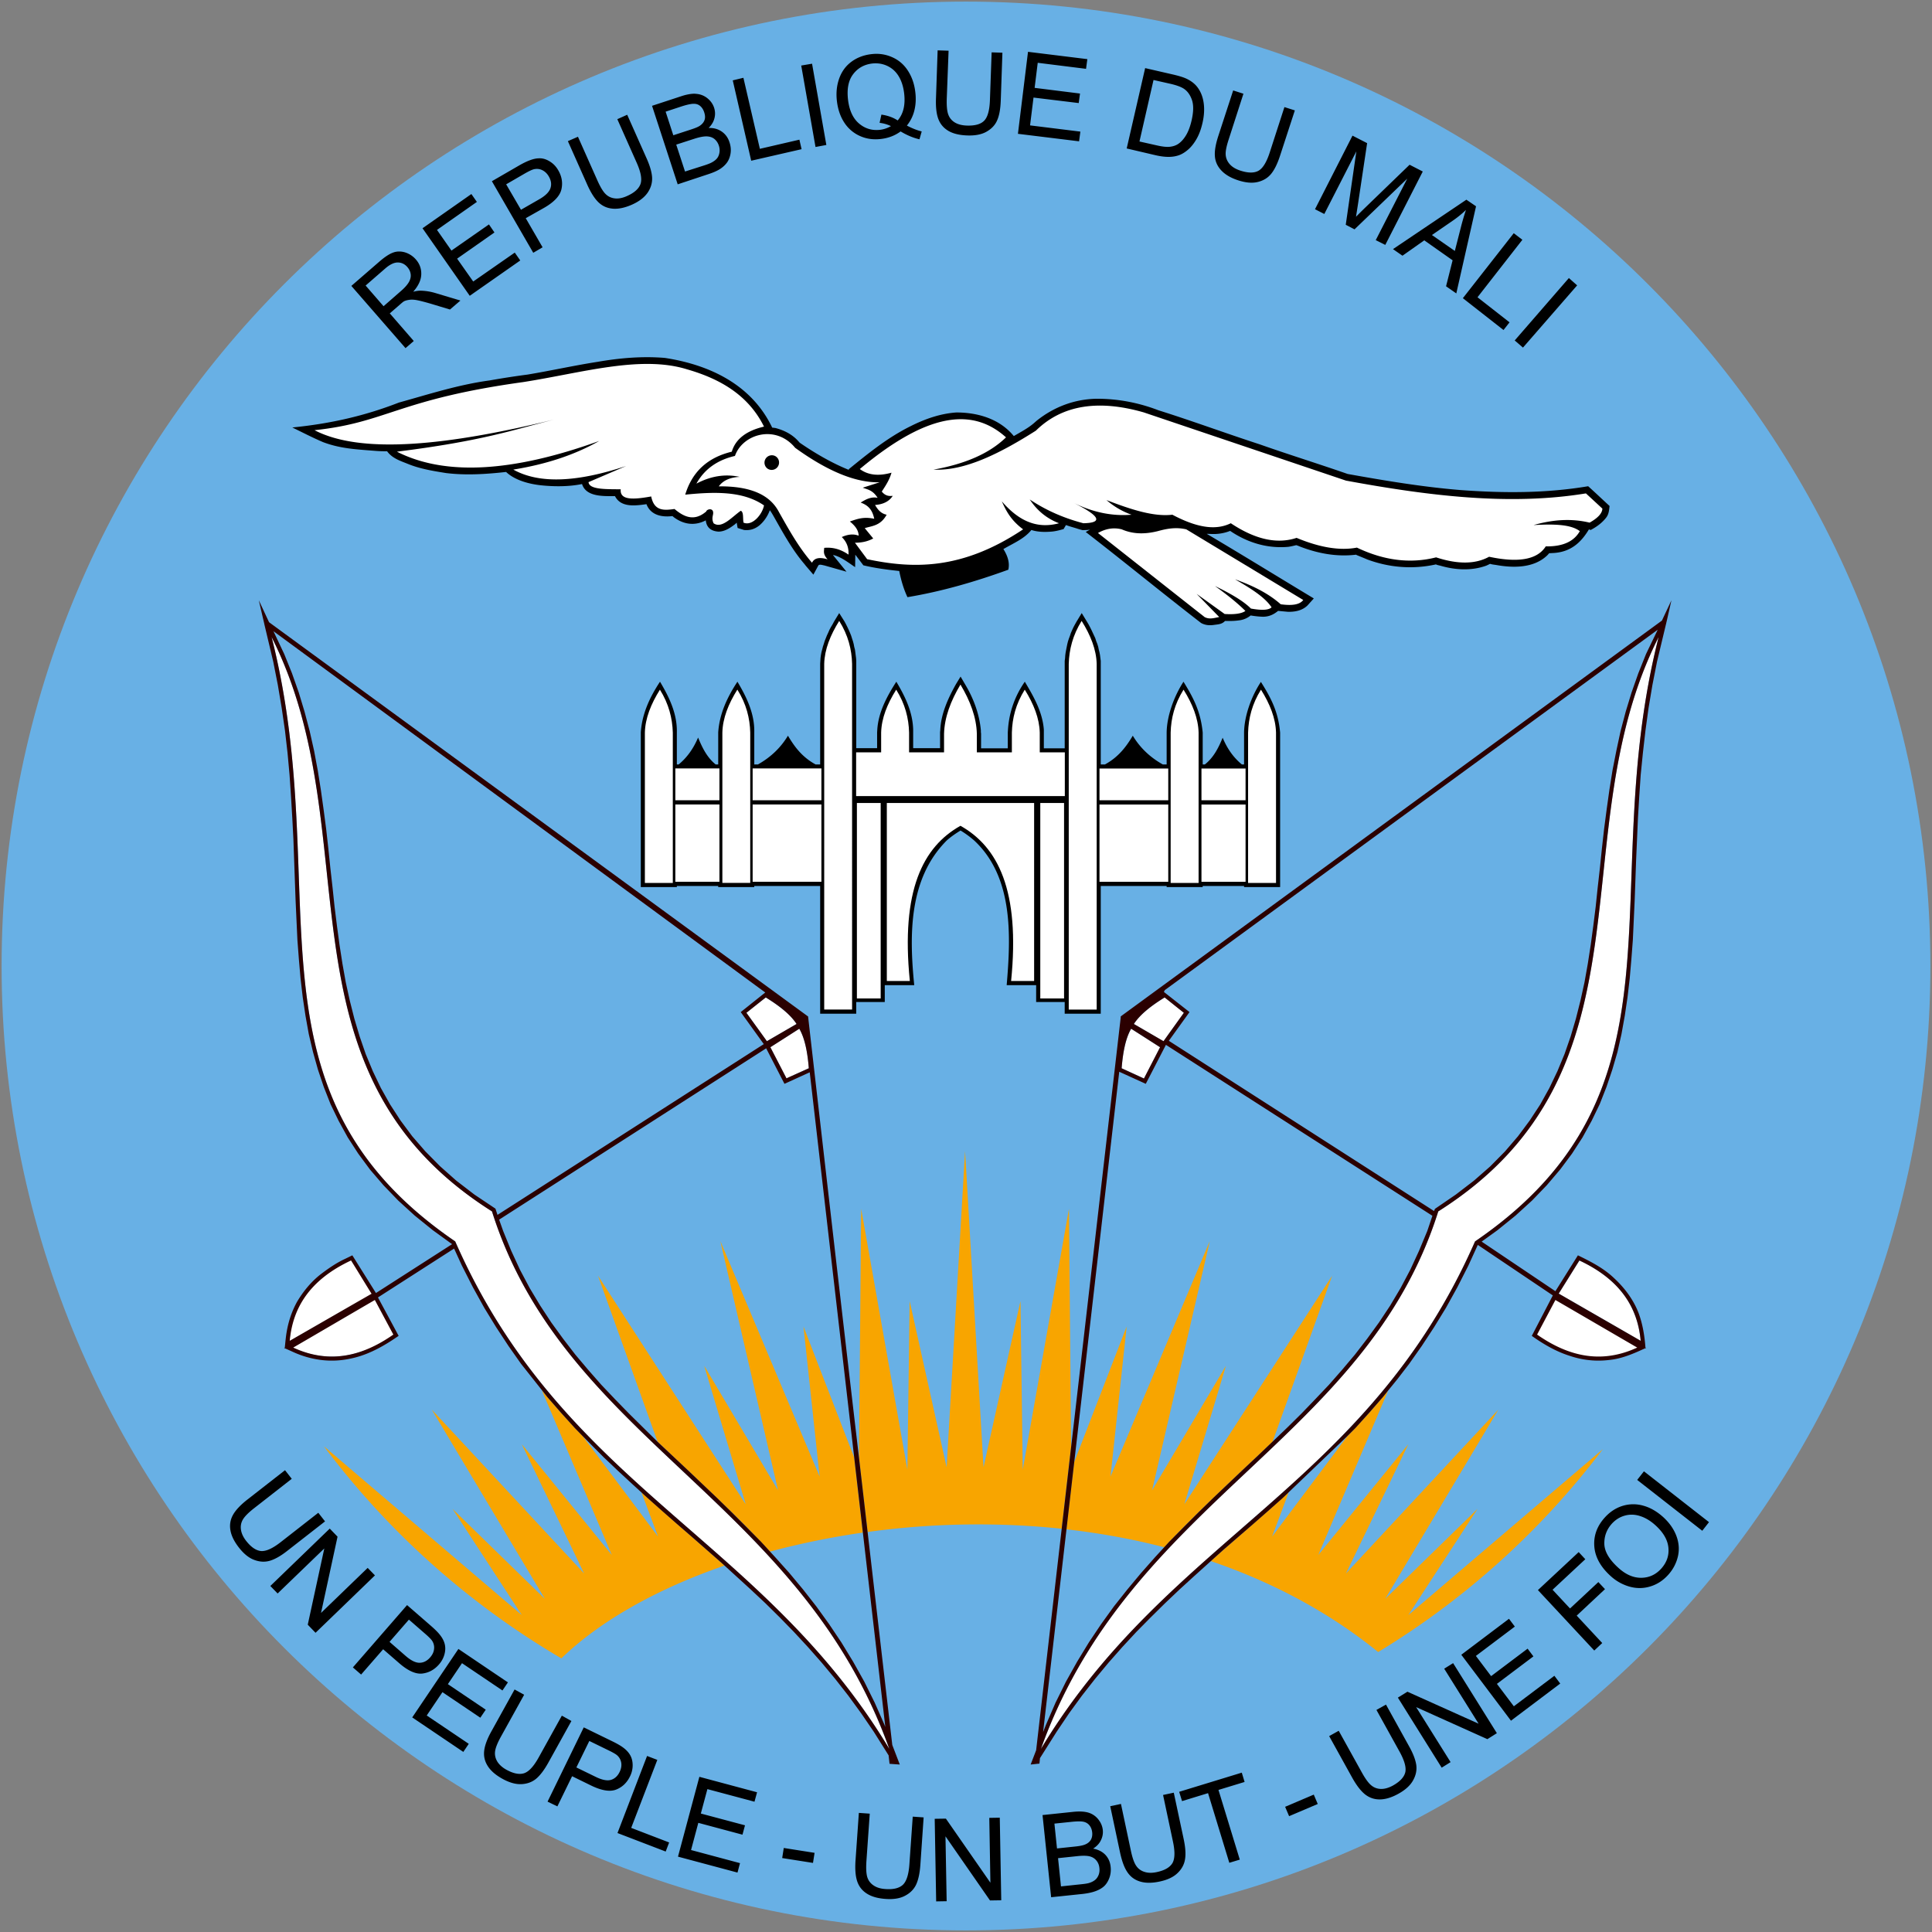 <svg xmlns="http://www.w3.org/2000/svg" width="601" height="601" overflow="visible"><rect width="100%" height="100%" fill="#808080" stroke="none"/><g fill-rule="evenodd" clip-rule="evenodd"><path fill="#68b0e5" d="M300.5.5C134.855.5.5 134.844.5 300.5c.013 165.637 134.355 300 300 300 165.654 0 300-134.363 300-300 0-165.665-134.346-300-300-300z"/><path fill="#f8a500" d="m100.682 449.83 61.643 52.582-21.543-33.032 28.726 28.004-35.188-58.887 47.39 50.98-19.383-40.212 28 34.472-21.776-51.252 1.762 2.15 4.24 4.9 4.314 4.72 2.35 2.423 23.486 31.32-5.156-13.756 1.803 1.64 4.61 4.08 4.61 4.046 4.627 4.044 4.628 4.045 4.61 4.063.947.857c-21.007 7.251-38.735 17.217-50.75 28.86-28.854-16.926-54.014-39.428-73.948-66.083zm103.857-1.403-18.512-51.58 45.95 71.093-12.917-43.09 22.975 38.772-17.946-77.543 30.882 73.244-5.029-46.68 15.76 40.722 2.697 23.394a243.21 243.21 0 0 0-28.842 5.903l-2.824-3.024-4.537-4.665-4.573-4.555-4.61-4.463-4.627-4.41-4.61-4.372-4.61-4.337-4.573-4.336zm62.676 4.938.674-77.343 14.375 81.15.71-52.436 11.498 51.708 5.739-98.387 5.739 98.387 11.497-51.708.71 52.437 14.376-81.151.656 74.136-2.934 25.398c-14.102-1.494-28.295-1.712-42.124-.838a257.42 257.42 0 0 0-18.238 1.84zm66.94 1.475 16.324-42.197-5.029 46.68 30.883-73.244-17.946 77.543 22.975-38.771-12.936 43.09 45.968-71.094-18.53 51.635v.018l-4.573 4.336-4.61 4.337-4.627 4.372-4.61 4.41-4.61 4.463-4.572 4.555-4.537 4.665-1.549 1.676c-10.002-2.587-20.205-4.428-30.445-5.576zm66.702 9.457-5.138 13.7 23.358-31.155 2.514-2.587 4.318-4.72 4.227-4.9 1.694-2.06-21.754 51.162 28.022-34.472-19.404 40.211 47.408-50.979-35.2 58.887 28.732-28.022-21.536 33.05 60.49-51.598a250.218 250.218 0 0 1-69.873 63.095c-15.56-12.626-33.306-21.9-52.072-28.295l3.99-3.535 4.628-4.027 4.628-4.044 4.61-4.045 4.609-4.081z"/><path fill="#fff" d="M84.496 198.178c31.16 61.62-1.039 134.681 68.548 178.645 22.503 71.33 95.896 89.678 123.59 167.221-39.81-66.12-101.433-81.35-135.015-157.874-68.895-47.08-37.043-108.7-57.123-187.992Zm431.462 0c-31.155 61.62 1.039 134.681-68.542 178.645-22.502 71.313-95.891 89.66-123.603 167.221 39.828-66.137 101.447-81.37 135.026-157.874 68.89-47.08 37.041-108.717 57.12-187.992ZM362.311 310.285c1.986 1.585 3.99 3.17 5.976 4.755-2.113 2.952-4.245 5.903-6.359 8.873-3.079-1.785-6.14-3.59-9.219-5.375 1.895-2.933 5.375-5.648 9.602-8.253zm129.014 81.843c-2.15 3.425-4.281 6.869-6.431 10.294 8.49 4.901 16.98 9.784 25.471 14.685-.93-10.24-6.158-18.948-19.04-24.979zm-13.506 23.04c1.913-3.57 4.027-7.486 5.94-11.057 8.472 4.92 17.462 10.19 25.935 15.109-11.792 6.104-20.214 4.454-31.875-4.052zm-128.9-82.856c2.314 1.057 4.647 2.114 6.96 3.17 1.658-3.242 3.335-6.467 4.993-9.71-2.988-1.914-5.976-3.845-8.983-5.758-1.749 3.025-2.569 7.36-2.97 12.298zm-110.721-22.009c-2.004 1.567-3.99 3.152-5.994 4.737 2.131 2.952 4.245 5.922 6.358 8.873 3.08-1.785 6.159-3.59 9.238-5.375-1.895-2.933-5.393-5.648-9.602-8.235zm-128.926 81.638c2.14 3.443 4.424 7.134 6.567 10.577-8.483 4.865-17.29 9.813-25.78 14.696 1.01-14.48 9.384-21.517 19.213-25.273zm13.295 23.277c-1.911-3.571-4.04-7.424-5.95-10.995-8.47 4.92-17.16 10.062-25.633 14.98 9.33 4.3 19.933 4.177 31.583-3.985zm129.04-82.924a2581.514 2581.514 0 0 0-6.96 3.17c-1.657-3.224-3.333-6.468-5.01-9.71 3.007-1.914 5.995-3.827 9-5.758 1.75 3.024 2.57 7.36 2.97 12.298z"/><path d="m99.015 470.59 2.095 2.679-11.7 9.128c-2.032 1.603-3.829 2.623-5.388 3.097-1.56.474-3.178.4-4.867-.219-1.693-.6-3.296-1.894-4.82-3.844-1.482-1.895-2.371-3.699-2.656-5.411-.293-1.713-.02-3.316.819-4.81.834-1.476 2.323-3.061 4.469-4.737l11.699-9.128 2.091 2.678-11.686 9.128c-1.758 1.366-2.926 2.55-3.502 3.516-.579.984-.78 2.041-.612 3.189.17 1.148.705 2.314 1.604 3.462 1.54 1.967 3.084 3.024 4.635 3.17 1.543.127 3.585-.784 6.127-2.77zm-14.919 22.775 18.482-17.855 2.424 2.514-5.137 23.722 14.51-14.01 2.265 2.331-18.482 17.856-2.423-2.515 5.149-23.722-14.523 14.011zm25.676 25.326 16.855-19.386 7.313 6.358c1.288 1.112 2.217 2.041 2.788 2.752.814.983 1.35 1.967 1.609 2.988.256 1.002.23 2.077-.073 3.206-.306 1.148-.877 2.205-1.713 3.17-1.434 1.64-3.174 2.588-5.215 2.825-2.04.218-4.434-.857-7.174-3.244l-4.974-4.318-6.853 7.871zm11.405-7.944 5.014 4.372c1.658 1.44 3.103 2.15 4.335 2.132 1.233-.018 2.334-.565 3.307-1.694.707-.82 1.107-1.677 1.2-2.624a3.8 3.8 0 0 0-.628-2.55c-.337-.493-1.079-1.24-2.243-2.242l-4.961-4.318zm7.057 23.503 14.366-21.299 15.4 10.404-1.697 2.514-12.583-8.49-4.398 6.522 11.783 7.944-1.685 2.496-11.785-7.944-4.89 7.252 13.078 8.818-1.696 2.515zm46.542-.546 2.977 1.658-7.198 12.99c-1.252 2.241-2.502 3.9-3.752 4.956-1.25 1.039-2.767 1.603-4.562 1.695-1.798.09-3.775-.456-5.942-1.658-2.104-1.167-3.63-2.478-4.562-3.954-.94-1.458-1.313-3.043-1.12-4.737.187-1.695.942-3.735 2.263-6.104l7.198-12.99 2.972 1.64-7.19 12.972c-1.082 1.95-1.696 3.498-1.847 4.61-.151 1.129.082 2.186.683 3.188.607.984 1.55 1.84 2.826 2.55 2.186 1.203 4.021 1.567 5.504 1.094 1.474-.474 2.997-2.114 4.559-4.938l7.19-12.972zm-4.444 26.746 11.26-23.102 8.71 4.245c1.548.747 2.677 1.403 3.406 1.931 1.039.747 1.822 1.567 2.332 2.478.51.893.766 1.95.766 3.134s-.274 2.35-.839 3.48c-.965 1.967-2.386 3.334-4.3 4.081-1.912.747-4.518.328-7.78-1.257l-5.922-2.897-4.577 9.383zm8.964-10.64 5.976 2.915c1.968.966 3.553 1.294 4.738.966 1.184-.346 2.113-1.166 2.75-2.496.475-.984.639-1.932.493-2.843-.164-.929-.583-1.694-1.276-2.314-.437-.382-1.348-.91-2.75-1.585l-5.904-2.878zm12.79 20.406 9.202-23.977 3.188 1.22-8.126 21.154 11.807 4.536-1.075 2.824zm18.822 7.343 6.65-24.834 17.946 4.81-.801 2.933-14.649-3.917-2.04 7.598 13.737 3.662-.783 2.915-13.738-3.68-2.26 8.454 15.232 4.081-.783 2.933zm32.413.437.492-3.134 9.583 1.512-.492 3.134zm40.612-12.882 3.388.237-1.02 14.813c-.182 2.569-.62 4.591-1.312 6.085-.692 1.458-1.822 2.624-3.425 3.462-1.585.857-3.608 1.184-6.085 1.002-2.387-.164-4.337-.71-5.794-1.64-1.476-.929-2.478-2.204-3.025-3.826-.546-1.621-.71-3.771-.528-6.486l1.038-14.813 3.39.237-1.04 14.795c-.145 2.223-.054 3.88.274 4.956.346 1.093 1.002 1.949 1.968 2.587.965.656 2.186 1.02 3.644 1.111 2.496.182 4.3-.255 5.447-1.312 1.13-1.056 1.822-3.188 2.041-6.413zm7.287 26.365-.455-25.69 3.48-.055 13.847 19.932-.346-20.169 3.261-.055.456 25.69-3.499.055-13.847-19.95.365 20.187zm35.766-1.294-2.678-25.562 9.583-1.003c1.95-.2 3.535-.109 4.774.274a6.162 6.162 0 0 1 3.024 2.113c.784 1.002 1.24 2.077 1.367 3.262a5.68 5.68 0 0 1-.583 3.17c-.474 1.038-1.294 1.895-2.424 2.623 1.586.292 2.861.948 3.808 1.932.948 1.02 1.494 2.259 1.64 3.753.128 1.203 0 2.332-.4 3.425-.401 1.075-.948 1.932-1.622 2.57-.693.637-1.585 1.147-2.679 1.548-1.074.4-2.441.692-4.063.875zm1.822-15.177 5.539-.583c1.494-.146 2.55-.365 3.188-.638.82-.328 1.44-.838 1.804-1.476.364-.637.51-1.403.419-2.295-.091-.838-.364-1.567-.838-2.169-.474-.6-1.112-.983-1.895-1.147-.765-.164-2.077-.146-3.917.054l-5.102.529zm1.239 11.806 6.359-.674c1.11-.11 1.858-.237 2.295-.364.765-.219 1.385-.529 1.877-.911.492-.365.874-.893 1.148-1.549.273-.656.364-1.385.273-2.205-.091-.947-.42-1.749-.984-2.405-.565-.655-1.293-1.075-2.204-1.275-.875-.182-2.15-.2-3.772-.018l-5.903.62zm31.757-28.44 3.334-.711 3.097 14.52c.529 2.533.675 4.592.401 6.195-.255 1.622-1.02 3.043-2.314 4.282-1.293 1.257-3.152 2.132-5.575 2.642-2.35.51-4.373.51-6.03.018-1.677-.492-2.989-1.44-3.954-2.842-.984-1.403-1.731-3.425-2.314-6.085l-3.08-14.522 3.335-.71 3.079 14.503c.456 2.186 1.002 3.753 1.622 4.682.637.966 1.494 1.604 2.605 1.95 1.111.364 2.387.382 3.808.073 2.441-.51 4.063-1.44 4.883-2.77.783-1.33.856-3.57.182-6.723zm20.606 21.098-6.613-21.664-8.09 2.478-.893-2.897 19.477-5.958.875 2.897-8.126 2.478 6.632 21.682zm18.603-14.503-1.24-2.915 8.91-3.79 1.24 2.915zm27.166-33.05 2.97-1.659 7.196 12.99c1.257 2.242 1.986 4.191 2.223 5.795.219 1.621-.11 3.206-.984 4.773-.874 1.585-2.387 2.97-4.555 4.173-2.095 1.166-4.026 1.749-5.757 1.767-1.75.018-3.28-.51-4.628-1.567-1.33-1.057-2.642-2.77-3.972-5.138l-7.197-12.99 2.97-1.659 7.197 12.973c1.075 1.95 2.059 3.298 2.933 4.008.875.729 1.895 1.093 3.043 1.112 1.166.018 2.387-.347 3.662-1.039 2.186-1.22 3.48-2.587 3.863-4.1.364-1.493-.219-3.662-1.786-6.486zm20.296 17.964-13.628-21.791 2.97-1.84 22.137 9.948-10.695-17.109 2.77-1.73 13.61 21.79-2.952 1.859-22.155-9.966 10.713 17.108zm21.554-14.612-15.45-20.516 14.83-11.187 1.823 2.423-12.116 9.128 4.737 6.286 11.35-8.545 1.805 2.405-11.351 8.545 5.265 6.978 12.608-9.492 1.822 2.423zm25.909-21.828L478.41 494.64l12.681-11.824 2.06 2.223-10.186 9.492 5.43 5.83 8.818-8.217 2.06 2.205-8.801 8.235 7.944 8.527zm5.174-23.102c-3.17-2.843-4.9-5.94-5.156-9.256-.255-3.316.82-6.322 3.243-9 1.585-1.768 3.444-2.989 5.557-3.645a11.262 11.262 0 0 1 6.45-.054c2.168.6 4.209 1.785 6.122 3.498 1.931 1.749 3.316 3.698 4.136 5.848.82 2.169.984 4.3.492 6.45-.51 2.15-1.513 4.045-3.007 5.703-1.621 1.804-3.498 3.006-5.648 3.644-2.131.638-4.281.638-6.45.018a14.448 14.448 0 0 1-5.739-3.207zm2.387-2.57c2.296 2.078 4.664 3.08 7.106 3.043 2.441-.036 4.5-1.002 6.176-2.86 1.713-1.913 2.46-4.081 2.223-6.505-.237-2.441-1.585-4.755-4.045-6.978-1.548-1.403-3.133-2.35-4.773-2.86-1.622-.529-3.225-.565-4.774-.128-1.549.437-2.879 1.275-4.026 2.533-1.604 1.803-2.369 3.88-2.314 6.285.073 2.387 1.548 4.883 4.427 7.47zm26.036-11.587-20.242-15.815 2.095-2.678 20.242 15.814zM291.676 15.663l-.51 14.86c-.11 2.72.127 4.899.729 6.49.6 1.59 1.64 2.816 3.133 3.702 1.494.878 3.462 1.339 5.867 1.423 2.46.083 4.482-.297 6.03-1.196 1.568-.896 2.68-2.091 3.299-3.587.656-1.501 1.002-3.566 1.093-6.15l.51-14.803-3.352-.115-.529 14.804c-.11 3.22-.71 5.397-1.822 6.492-1.093 1.095-2.897 1.563-5.393 1.48-1.476-.056-2.715-.363-3.717-.968-.984-.61-1.658-1.434-2.04-2.505-.383-1.072-.529-2.723-.456-4.954l.565-14.86zm28.113.455-3.134 25.508 19.022 2.334.4-3.018-15.65-1.936 1.075-8.655 14.065 1.71.401-2.961-14.12-1.766.966-7.8 15.03 1.879.402-3.017zm-47.134.627c-.565-.002-1.13.042-1.713.113-2.332.288-4.391 1.082-6.14 2.392-1.75 1.31-3.006 3.055-3.772 5.238-.765 2.192-.984 4.542-.674 7.06.31 2.526 1.075 4.77 2.332 6.662a11.246 11.246 0 0 0 4.956 4.155c2.022.88 4.172 1.141 6.486.855 2.278-.282 4.282-1.048 6.031-2.334 2.004 1.202 3.954 2.011 5.867 2.449l.692-2.449c-1.385-.335-2.933-.937-4.61-1.822a12.009 12.009 0 0 0 2.333-4.726c.437-1.753.546-3.715.273-5.809-.31-2.53-1.093-4.715-2.332-6.604-1.24-1.892-2.86-3.27-4.901-4.156a12.017 12.017 0 0 0-4.828-1.024zm-.11 2.96a8.27 8.27 0 0 1 3.462.797c1.458.681 2.642 1.729 3.535 3.188.892 1.454 1.457 3.23 1.712 5.295.438 3.63-.237 6.433-2.004 8.485-1.385-.92-3.043-1.518-5.065-1.822l-.565 2.562c1.203.143 2.387.468 3.535 1.023-1.02.58-2.114.988-3.316 1.14-2.533.309-4.737-.362-6.596-1.936-1.858-1.572-3.006-3.973-3.425-7.288-.42-3.421.091-6.101 1.549-8.027 1.439-1.92 3.407-3.048 5.921-3.36.42-.051.838-.062 1.257-.057zm-19.932.113-3.37.57 4.445 25.337 3.37-.627zm103.616 1.367-5.74 24.996 8.983 2.106c1.512.346 2.933.532 4.172.514 1.22-.013 2.278-.212 3.243-.57.948-.36 1.877-.964 2.788-1.766.91-.802 1.767-1.88 2.55-3.245.784-1.365 1.385-2.994 1.823-4.896.528-2.232.655-4.32.4-6.207-.255-1.89-.874-3.535-1.93-4.952-.82-1.1-1.95-1.957-3.299-2.62-.965-.47-2.386-.917-4.336-1.367zM231.24 24.202l-3.298.798 5.74 24.996 15.668-3.588-.674-2.96-12.298 2.847-5.12-22.091zm127.593.683 5.302 1.196c1.968.455 3.352.993 4.154 1.537 1.13.76 1.968 1.928 2.514 3.531.529 1.604.474 3.7-.127 6.32-.437 1.892-1.02 3.442-1.767 4.669-.747 1.22-1.586 2.128-2.551 2.733-.693.431-1.567.708-2.57.798-1.001.089-2.331-.073-3.99-.456l-5.338-1.197zm24.779 3.245-4.61 14.12c-.838 2.586-1.22 4.68-1.075 6.38.128 1.694.838 3.186 2.041 4.441 1.203 1.263 2.897 2.276 5.193 3.018 2.35.765 4.39.947 6.14.512 1.749-.43 3.134-1.294 4.154-2.562 1.02-1.261 1.931-3.125 2.733-5.579l4.61-14.12-3.244-1.026L395 47.378c-.984 3.062-2.168 5.001-3.534 5.75-1.349.747-3.243.721-5.63-.057-1.385-.45-2.46-1.082-3.243-1.936-.784-.862-1.24-1.888-1.312-3.018-.073-1.137.273-2.714.965-4.839l4.555-14.12-3.188-1.024zm-167.84 1.026c-1.076.04-2.37.288-3.754.742l-9.183 3.017 7.98 24.425 9.274-3.075c1.567-.503 2.843-1.03 3.827-1.65.983-.622 1.73-1.342 2.277-2.107.528-.765.911-1.706 1.075-2.848.164-1.137.036-2.274-.346-3.416-.456-1.423-1.257-2.51-2.387-3.302-1.13-.781-2.478-1.186-4.1-1.138.966-.94 1.55-1.97 1.823-3.076.273-1.106.218-2.14-.11-3.188-.364-1.119-1.02-2.083-2.004-2.903a6.138 6.138 0 0 0-3.407-1.424c-.328-.033-.62-.07-.966-.057zm0 3.132c.783-.013 1.457.193 2.04.683.583.49 1.002 1.181 1.257 1.994.273.854.346 1.634.11 2.334-.237.706-.73 1.306-1.476 1.821-.565.389-1.585.793-3.025 1.254l-5.229 1.707-2.387-7.344 4.829-1.594c1.749-.569 3.06-.85 3.862-.855zm-20.68 3.416-3.061 1.367 6.03 13.552c1.313 2.948 1.695 5.132 1.185 6.604-.51 1.465-1.913 2.74-4.209 3.757-1.33.598-2.532.855-3.698.74-1.148-.115-2.15-.565-2.952-1.367-.82-.794-1.658-2.228-2.569-4.268l-6.03-13.55-3.134 1.366 6.03 13.55c1.112 2.487 2.296 4.35 3.535 5.522 1.239 1.168 2.715 1.8 4.446 1.937 1.73.133 3.716-.273 5.921-1.253 2.26-1.006 3.88-2.269 4.901-3.757 1.002-1.489 1.44-3.043 1.367-4.67-.092-1.621-.656-3.62-1.713-5.978l-6.03-13.55zm225.634 6.492-11.661 22.888 2.897 1.48 9.966-19.474-3.298 22.831 2.733 1.423 16.398-15.771-9.802 19.13 2.97 1.482 11.66-22.831-4.1-2.106-13.61 13.15a232.104 232.104 0 0 0-3.06 3.02c.146-.868.346-2.165.62-3.93l2.842-18.96-4.555-2.334zm-201.037.228c.929.007 1.767.218 2.46.74.673.519 1.184 1.246 1.475 2.162.255.776.292 1.522.164 2.221-.127.7-.383 1.294-.783 1.766-.401.472-.948.876-1.658 1.253-.401.217-1.112.51-2.169.853l-6.085 1.937-2.733-8.37 5.63-1.823c1.567-.502 2.788-.74 3.699-.74zm-52.213 6.83c-.805.035-1.665.232-2.563.569-.862.306-2.057.852-3.53 1.709l-8.37 4.839 12.869 22.263 2.902-1.71-5.238-9.05 5.752-3.248c3.147-1.818 4.903-3.746 5.351-5.75.45-2.006.128-3.975-.967-5.865-.634-1.108-1.405-1.96-2.392-2.618-.98-.663-1.983-1.055-3.018-1.139a6.096 6.096 0 0 0-.796 0zm-.798 3.302a3.8 3.8 0 0 1 1.937.342c.854.394 1.567 1.057 2.106 1.994.744 1.286.9 2.476.512 3.643-.388 1.172-1.514 2.316-3.416 3.417l-5.75 3.301-4.612-7.915 5.694-3.301c1.334-.765 2.272-1.212 2.846-1.366.222-.059.463-.097.683-.115zm-20.042 7.8-15.2 10.65 14.69 21.008 15.715-10.988-1.71-2.449-12.924 8.997-5.01-7.116 11.614-8.143-1.707-2.505-11.671 8.142-4.499-6.433 12.411-8.711-1.709-2.449zm309.518 1.765-22.83 15.374 2.952 2.05 6.778-4.783 8.818 6.206-2.04 8.084 3.188 2.22 6.14-27.101zm-.128 3.189a75.236 75.236 0 0 0-1.585 5.41l-1.876 7.343-7.124-4.954 6.614-4.554a32.243 32.243 0 0 0 3.971-3.245zm14.868 7.231-15.833 20.213 12.644 9.906 1.877-2.39-9.966-7.8 13.956-17.88zM124.1 78.235a5.342 5.342 0 0 0-1.822.34c-1.203.43-2.657 1.403-4.384 2.905l-8.598 7.459 16.853 19.358 2.562-2.22-7.463-8.597 2.96-2.561c.666-.582 1.138-1.004 1.48-1.196.485-.244 1.055-.371 1.653-.455.597-.09 1.366-.082 2.39.115 1.024.196 2.45.572 4.215 1.08l6.034 1.822 3.245-2.79-7.971-2.39a17.587 17.587 0 0 0-4.384-.683c-.629-.005-1.37.076-2.334.34 1.64-1.872 2.44-3.634 2.505-5.35.071-1.717-.453-3.295-1.65-4.67a7.33 7.33 0 0 0-3.36-2.221 6.242 6.242 0 0 0-1.935-.284zm-.343 3.416c1.177.013 2.165.503 2.96 1.423.544.623.906 1.332 1.027 2.164.12.831-.066 1.627-.514 2.45-.454.814-1.274 1.772-2.447 2.789l-5.466 4.782-5.583-6.433 6.093-5.295c1.436-1.25 2.75-1.89 3.928-1.878zm364.286 4.84-16.853 19.416 2.569 2.22 16.853-19.358z"/><path fill="#2b0000" d="m80.509 186.728 1.252 5.41c.245 1.029.34 1.39.513 2.22l2.733 11.501 1.423 7.231 1.196 7.117 1.025 7.06.797 6.947.626 6.832.456 6.776.398 6.661.342 6.548.228 6.434.227 6.377.228 6.32.285 6.206.284 6.092.456 5.978.512 5.922.684 5.864.854 5.751 1.025 5.694 1.31 5.58 1.536 5.465 1.822 5.41 2.107 5.351 2.505 5.182 2.847 5.181 3.245 5.01 3.701 5.01 4.157 4.84 4.612 4.783 5.124 4.669 5.637 4.555 5.978 4.327-23.686 15.202-7.345-11.729-2.22 1.082c-2.613 1.202-4.994 2.834-7.288 4.555-3.112 2.341-5.633 5.385-7.63 8.711-1.605 2.866-2.675 5.994-3.245 9.224-.312 1.693-.443 3.414-.626 5.124l-.208.226.262.006 2.907 1.305a29.706 29.706 0 0 0 8.483 2.335 27.28 27.28 0 0 0 9.053-.455c4.662-.952 8.91-3.122 12.868-5.694l2.05-1.367-6.434-11.956 23.685-15.202 2.449 5.352 3.416 6.718 3.53 6.377 3.7 6.035 3.816 5.808 3.928 5.58 8.2 10.362 4.27 4.897 4.27 4.726 2.391 2.448 6.49 6.548 4.499 4.27 4.555 4.213 4.555 4.157 4.612 4.099 4.611 4.043 4.67 4.042 4.611 4.043 4.612 4.042 4.555 4.156 4.555 4.157 4.555 4.27 4.498 4.441 4.384 4.498 4.327 4.669 4.27 4.84 4.214 5.067 4.1 5.238 3.985 5.466 3.928 5.75 4.612 7.346.285 2.619c1.057.09 2.113.155 3.188.227l-2.334-6.092-10.362-89.447c-5.388-45.707-15.829-137.161-15.829-137.161L83.697 193.56Zm439.438 0-2.96 6.32-168.078 122.927-.285.228v.341l-15.43 133.631-10.875 94.287-1.708 4.441c.93-.073 1.822-.211 2.733-.284l.17-1.708 5.182-8.2 3.872-5.75 3.985-5.466 4.1-5.238 4.213-5.067 4.27-4.84 4.328-4.669 4.44-4.498 4.499-4.44 4.498-4.271 4.555-4.157 9.167-8.255 4.611-3.986 4.67-4.043 4.611-4.042 4.612-4.1 19.928-19.073 2.562-2.562 4.27-4.726 4.27-4.897 1.652-2.05 2.96-3.643 3.587-4.67 3.93-5.58 3.814-5.807 3.7-6.035 3.53-6.377 3.417-6.718 2.96-6.491 23.345 15.714-6.548 12.583c3.636 2.592 7.512 4.857 11.786 6.206a27.51 27.51 0 0 0 12.127 1.31c4.044-.363 7.732-1.99 11.374-3.66l.275.033-.205-.245c-.282-3.687-.861-7.346-2.163-10.818-1.642-4.177-4.306-7.727-7.573-10.76-3.247-3.12-7.268-5.167-11.273-7.118l-7.003 11.16-22.946-15.43 4.897-3.53 5.637-4.555 5.124-4.67 4.612-4.782 4.156-4.896 3.701-4.954 3.246-5.01 2.846-5.181 2.506-5.182 2.106-5.352 1.822-5.409 1.594-5.466 1.253-5.58 1.025-5.693.854-5.75.683-5.865.513-5.922.455-5.978.285-6.092.285-6.206.227-6.32.228-6.377.285-6.434.284-6.548.399-6.662.455-6.775.684-6.832.797-6.947.968-7.06 1.195-7.117 1.424-7.231 2.847-11.9c.175-.758.33-1.379.512-2.22zm-4.27 9.167-3.644 7.573-2.392 5.978-2.106 5.979-1.822 5.978-1.594 6.035-1.31 6.093-1.196 6.092-.968 6.092-.854 6.092-.797 6.092-.683 6.093-.626 6.092-.684 6.035-.626 5.979-.74 5.921-.797 5.921-.911 5.865-1.025 5.75-1.253 5.694-1.423 5.637-1.651 5.58-1.88 5.409-2.22 5.352-2.505 5.238-2.847 5.124-3.245 4.954-3.644 4.896-4.1 4.783-4.554 4.612-5.068 4.441-5.637 4.327-6.49 4.441-.285.684-82.501-52.952 6.433-8.939-7.972-6.263.286-.57zm-430.613.456 152.989 112.393-7.63 6.092 7.174 9.964-82.843 53.122-.626-1.936-6.548-4.384-5.636-4.327-5.068-4.498-4.555-4.612-4.1-4.726-3.643-4.896-3.246-5.01-2.846-5.068-2.506-5.238-2.22-5.352-1.88-5.466-1.65-5.523-1.424-5.637-1.252-5.693-1.025-5.751-.911-5.865-.797-5.921-.74-5.921-.627-5.979-.683-6.035-.626-6.092-.683-6.093-.798-6.092-.854-6.092-.968-6.092-1.138-6.092-1.367-6.093-1.594-6.035-1.822-6.035-2.107-5.979-2.391-5.921zm-.57 1.822c31.16 61.62-1.035 134.703 68.552 178.667 22.503 71.33 95.916 89.68 123.61 167.224-39.81-66.12-101.471-81.363-135.054-157.886-68.894-47.08-37.028-108.713-57.108-188.005Zm431.467 0c-20.078 79.274 11.782 140.925-57.107 188.005-33.58 76.505-95.226 91.748-135.054 157.886 27.712-77.562 101.108-95.911 123.61-167.224 69.58-43.964 37.396-117.048 68.551-178.667ZM238.224 310.28c4.208 2.588 7.67 5.323 9.565 8.256-3.08 1.786-6.145 3.567-9.224 5.352-2.113-2.951-4.245-5.873-6.377-8.825 2.005-1.585 4.032-3.216 6.036-4.783zm124.065 0c1.986 1.585 3.992 3.198 5.978 4.783-2.113 2.952-4.206 5.855-6.32 8.825-3.079-1.785-6.144-3.566-9.223-5.352 1.894-2.933 5.338-5.65 9.565-8.256zm-113.646 9.737c1.75 3.024 2.56 7.36 2.96 12.298-2.331 1.057-4.632 2.075-6.945 3.131-1.658-3.225-3.335-6.436-5.01-9.679 3.005-1.913 5.989-3.82 8.995-5.75zm103.227 0c3.006 1.913 6.008 3.837 8.996 5.75-1.658 3.243-3.353 6.493-5.01 9.736-2.315-1.056-4.633-2.131-6.947-3.188.4-4.938 1.211-9.274 2.96-12.298zm10.818 5.01 82.9 53.179-1.595 4.726-2.562 6.149-2.733 5.921-3.017 5.694-3.246 5.466-3.473 5.238-3.644 5.01-3.815 4.954-3.985 4.726-4.1 4.669-4.27 4.498-4.327 4.498-4.441 4.384-9.11 8.711-4.612 4.327-4.612 4.384-4.612 4.385-4.612 4.498-4.555 4.554-4.555 4.612-4.44 4.84-4.328 4.897-4.27 5.124-4.156 5.238-3.986 5.523-3.815 5.694-3.644 5.978-3.473 6.206-3.245 6.548-2.961 6.832-.911 2.335 23.686-205.428 8.256 3.757zm-124.35 1.082 5.693 11.045 7.858-3.586 23.514 203.663-.284-.74-3.018-6.833-3.245-6.547-3.473-6.206-3.644-5.979-3.815-5.693-3.986-5.523-4.1-5.238-4.27-5.125-4.384-4.896-4.44-4.84-4.556-4.612-4.555-4.555-4.611-4.498-4.612-4.384-4.612-4.384-4.612-4.327-4.612-4.327-8.939-8.826-4.327-4.44-4.27-4.499-4.1-4.669-3.986-4.725-3.814-4.954-3.644-5.01-3.473-5.295-3.246-5.41-3.017-5.693-2.733-5.921-2.506-6.15-1.252-3.53zM109.205 392.1c2.14 3.443 4.234 6.918 6.377 10.362-8.483 4.865-16.962 9.75-25.45 14.633.926-10.24 6.186-18.965 19.073-24.995zm382.103 0c12.881 6.03 18.144 14.755 19.074 24.995-8.49-4.901-17.018-9.789-25.508-14.69 2.15-3.425 4.284-6.88 6.434-10.305zm-374.701 12.298c1.91 3.57 3.84 7.19 5.75 10.76-11.65 8.163-21.814 8.343-31.144 4.043 8.472-4.919 16.925-9.884 25.394-14.803zm367.242 0c8.472 4.92 16.979 9.884 25.45 14.803-9.328 4.3-19.483 4.12-31.144-4.042z" color="#000"/><path d="m261.055 190.714-1.594 2.62-.455.853-.513.854-.455.854-.399.911-.398.854-.342.854-.342.854-.284.911-.285.854-.228.911-.228.855-.17.91-.114.855-.057.91-.057.912V237.8h-1.423c-4.264-2.332-6.593-5.569-8.598-8.94-2.113 3.499-5.092 6.553-9.337 8.94h-1.139v-9.964c.134-5.793-2.353-10.928-5.238-15.772-3.17 4.805-5.592 9.973-5.978 15.772v9.964h-.797c-2.715-2.205-4.172-5.236-5.466-8.37-1.366 3.261-3.32 6.129-6.035 8.37h-.57v-9.964c.13-5.785-2.356-10.932-5.239-15.772-3.182 4.798-5.593 9.983-5.978 15.772v48.111h11.217v-.341h12.868v.341h11.216v-.341h20.497v39.742h11.217v-3.644h8.882v-5.238h9.167c-1.579-15.692-1.722-33.18 10.134-45.037 1.314-1.16 2.772-2.168 4.27-3.075a30.707 30.707 0 0 1 4.214 3.075c12.248 11.374 11.445 29.752 10.135 45.037h9.167v5.238h8.882v3.644h11.216v-39.742h20.498v.341h11.216v-.341H387v.341h11.217v-48.054c-.577-6.414-2.756-10.66-5.978-15.772-3.144 4.757-5.185 10.869-5.238 15.772v9.907h-.683c-2.733-2.241-4.612-5.052-5.979-8.313-1.293 3.134-2.79 6.126-5.523 8.313h-.683v-9.907c-.63-6.466-2.783-10.65-5.978-15.829-3.107 4.804-5.185 10.906-5.238 15.829v9.907h-1.196c-4.263-2.387-7.224-5.441-9.337-8.94-2.023 3.371-4.391 6.608-8.655 8.94h-1.31v-32.226l-.113-.854-.114-.911-.17-.911-.228-.855-.171-.854-.285-.91-.341-.855-.285-.91-.399-.855-.398-.854-.399-.854-.455-.91-.456-.855-.512-.854-1.594-2.619-1.595 2.62-.512.91-.456.854-.398.854-.399.911-.284.854-.342.911-.285.854-.227.911-.171.854-.17.854-.172.911-.113.854-.057.855-.114.91v27.159h-6.49v-5.807c-.42-5.525-3.15-10.265-5.922-14.918-3.11 4.487-4.877 9.493-5.238 14.918l-.057.854v4.953h-8.312v-4.555l-.057-.512v-.512c-.47-5.11-2.304-10.03-4.952-14.405l-1.367-2.335-1.423 2.335c-2.459 4.405-4.706 9.274-4.896 14.405l-.057.512v5.01h-8.37v-5.75c-.14-5.492-2.486-10.3-5.237-14.918-2.888 4.485-5.56 9.43-5.921 14.86l-.057.912v4.896h-6.491v-27.158l-.057-.854-.114-.855-.114-.91-.113-.855-.228-.854-.17-.91-.229-.855-.284-.854-.285-.91-.342-.855-.398-.91-.404-.855-.456-.91-.455-.855z" color="#000"/><path fill="#fff" d="M200.604 274.665h8.69v-46.77c-.127-4.446-1.238-8.91-4.008-13.355-2.787 4.445-4.573 8.91-4.682 13.355zm196.336 0h-8.69v-46.77c.127-4.446 1.238-8.91 4.008-13.355 2.787 4.445 4.573 8.91 4.682 13.355zm-75.248 30.5h-7.16c2.842-28.24-4.136-41.76-15.76-48.282-11.624 6.522-18.602 20.041-15.742 48.282h-7.16v-55.37h45.822zm9.548-57.52h-64.918v-13.61h7.78v-6.14c.11-4.446 1.895-8.91 4.683-13.355 2.787 4.445 3.899 8.91 4.008 13.355v6.14h10.877v-5.758c.128-5.101 2.06-10.22 5.102-15.322 3.06 5.101 4.974 10.22 5.102 15.322v5.758h10.895v-6.14c.11-4.446 1.22-8.91 4.008-13.355 2.77 4.445 4.555 8.91 4.665 13.355v6.14h7.798zm-.237 62.95h-7.397v-60.8h7.397zm32.413-60.326h-21.39v24.05h21.39zm0-11.205h-21.39v9.875h21.39zm24.05 11.205h-13.72v24.05h13.72zm0-11.205h-13.72v9.875h13.72zm-46.315 74.992h-8.69V206.523c.127-4.464 1.238-8.91 4.008-13.373 2.787 4.464 4.573 8.91 4.682 13.373zm31.703-39.39h-8.691v-46.771c.11-4.446 1.22-8.91 4.008-13.355 2.788 4.445 4.573 8.91 4.683 13.355zm-106.295 35.929h7.398v-60.8h-7.398zm-32.43-60.344h21.39v24.05h-21.39zm0-11.206h21.39v9.894h-21.39zm-24.051 11.206h13.72v24.05h-13.72zm0-11.206h13.72v9.894h-13.72zm46.315 74.993h8.672V206.505c-.109-4.464-1.22-8.91-4.008-13.355-2.77 4.445-4.555 8.891-4.664 13.355zm-31.684-39.391h8.672v-46.77c-.11-4.446-1.22-8.91-4.008-13.355-2.788 4.445-4.555 8.909-4.664 13.355z"/><path d="M186.013 112.54c-7.341 1.142-14.596 2.764-21.921 3.985a260.183 260.183 0 0 0-11.786 1.822c-9.652 1.3-18.903 4.296-28.24 6.89-10.625 4.14-21.251 6.557-33.138 7.743 3.176 1.543 6.319 3.167 9.566 4.555 5.418 2.055 10.476 2.256 16.454 2.733 1.157.091 2.314.114 3.473.114 1.638 2.251 4.14 2.981 6.605 3.985 3.752 1.51 7.76 2.15 11.73 2.79 6.224.757 12.469.348 18.674-.341 2.776 2.612 7.18 3.761 10.932 4.156 4.178.428 8.615.43 12.697-.398 1.266 4.073 6.776 3.757 10.249 3.757 1.841 3.652 6.405 2.976 9.793 2.506 1.32 3.452 4.815 4.11 8.085 3.7l.398.342c3.008 2.243 6.408 2.775 9.793 1.082l.171-.114c.245 2.331 1.728 3.39 3.986 3.53 1.925-.032 3.522-1.11 5.01-2.22.248-.185.626-.57.626-.57l.285 1.652 1.993.626c1.907.199 3.406-.327 4.782-1.424 1.495-1.265 2.602-2.964 3.246-4.725.495.664.899 1.389 1.31 2.106 2.866 5.048 5.662 10.206 9.451 14.633l.399.513 2.391 2.79 1.537-2.847c.315-.459 1.2-.146 1.936 0l6.832 1.935-4.213-5.18c.275 0 .533.108.797.17 2.251.778 4.128 2.278 6.092 3.587l.057-3.872c.859 1.123 1.769 2.323 2.505 3.303 3.67.88 7.411 1.374 11.16 1.765.546 2.713 1.287 5.445 2.562 8.142 10.731-1.786 21.133-4.828 31.372-8.54.492-2.136-.189-4.298-1.537-6.435l.228-.114c2.955-1.714 6.322-3.106 8.483-5.807 1.992.643 4.08.671 6.15.512 1.32-.093 2.602-.434 3.871-.797l.74-1.252c.895.343 1.88.617 2.676.854l.57.17c.634.227 1.285.396 1.935.57l1.48-.057.798-.114-1.31.74c12.045 9.32 23.822 18.987 35.87 28.298 1.364.762 2.772.814 4.27.57 1.258-.153 2.304-.237 3.19-1.196 1.416.022 2.816.036 4.213-.171a6.865 6.865 0 0 0 3.757-1.537c1.28.21 2.576.362 3.872.398 1.874-.03 3.241-.661 4.669-1.822 1.024.1 2.05.192 3.075.285 2.209.042 4.402-.376 6.035-1.936l1.993-2.22c-11.124-6.702-22.916-13.968-33.308-20.099.57.009 1.136.048 1.708.057a14.04 14.04 0 0 0 5.58-.968l.512.342c5.305 3.451 11.308 5.185 17.593 4.612.83-.118 1.636-.32 2.45-.513.469.134.916.325 1.366.512 5.552 2.11 11.325 3.16 17.252 2.448l.17.114c1.103.45 2.208.897 3.303 1.367 6.809 2.526 14.027 3.115 21.123 1.594l.228-.057c.422.21.966.297 1.366.399 4.664 1.36 9.673 1.662 14.291 0 .408-.17.843-.393 1.196-.57.623.202 1.168.248 1.822.342 5.305.964 11.645 1.037 15.829-2.847.273-.241.498-.526.74-.797.38-.013.759-.037 1.138-.057 5.303-.25 8.603-2.988 11.217-7.345l.57.171c1.848-.983 3.49-2.17 4.782-3.815.852-1.072.923-2.33 1.082-3.644-2.23-2.044-4.413-4.125-6.662-6.149-13.106 2.219-26.411 2.163-39.628 1.196-11.823-.957-23.522-2.917-35.187-5.01-9.096-3.167-18.304-6.019-27.386-9.224-10.53-3.422-20.923-7.27-31.486-10.59-6.114-2.36-12.582-3.588-19.131-3.588-6.931.108-13.348 2.525-18.732 6.833l-.911.797c-1.85 1.59-4.1 2.736-6.206 3.985-4.412-5.37-11.184-7.344-17.878-7.344-4.957.335-9.707 2.006-14.12 4.213-7.127 3.489-13.298 8.518-19.416 13.494l.284.228c-5.807-2.302-11.324-5.67-15.486-8.54l-.456-.513c-1.903-2.1-4.363-3.323-7.06-4.043l-.854-.114h-.17c-6.451-13.533-19.682-19.584-33.366-21.693-6.952-.586-13.975.012-20.838 1.196z" color="#000"/><path fill="#fff" d="M341.552 165.804c2.46-1.39 4.92-1.77 7.397-1.137 3.717 1.61 7.452 1.485 11.17.568 2.787-.76 5.629-1.33 8.909-.568a76620.166 76620.166 0 0 1 36.384 21.978c-1.202 1.585-3.79 1.768-7.014 1.33-3.881-3.443-8.8-5.848-14.212-7.761 4.701 2.714 9.22 5.466 11.37 8.709-.875.874-3.025 1.002-6.432.382-2.314-2.35-6.359-4.682-11.187-7.014 3.608 2.587 6.887 5.174 9.474 7.761-1.148.82-3.28 1.148-6.45.948l-8.709-6.25c2.333 2.405 4.683 4.792 7.015 7.197-1.512.274-3.043.82-4.555 0-11.06-8.709-22.1-17.427-33.16-26.143zm-243.708-31.98c22.59-2.394 25.894-9.563 64.903-14.966 18.125-2.827 36.49-8.455 50.957-3.973 10.44 2.997 19.13 8.097 23.959 17.824-5.52 1.29-8.855 3.89-10.021 7.8-7.288 1.75-12.262 6.03-14.485 13.368 9.146-.924 17.983-1.168 24.506 3.341-.492 2.715-3.571 6.525-6.359 5.373-.291-1.257.11-3.321-.874-3.702-2.806 1.968-5.867 5.668-8.436 3.9-.583-1.156-.328-2.029-.2-2.68.473-2.337-1.932-1.796-2.096-1.008-3.863 3.332-7.142 1.528-9.875-.767-3.207.451-6.322.743-7.252-3.9-5.265.948-9.838 1.329-9.474-2.228-4.773-.029-9.82.086-10.02-2.228l11.696-5.012c-14.594 4.839-26.672 5.806-35.093 1.113 10.998-1.78 19.661-4.89 26.73-8.913-27.522 9.94-48.304 10.782-62.938 3.341 26.603-3.343 35.822-6.685 49.02-10.026-33.127 8.108-60.032 10.94-74.648 3.343zm118.793 16.624c2.55-4.608 6.632-7.375 11.989-8.62 2.368-6.823 12.68-9.897 18.73-2.523 9.838 7.105 18.675 10.908 26.273 10.724l-5.248 1.682c1.53.588 3.08.714 4.628 3.153-1.95-.417-3.626.436-5.265 1.473 1.84.701 3.534 1.729 4.208 5.046-3.334-.734-5.41.099-7.579.842 1.512 1.236 2.697 2.598 2.733 4.415-1.75-.674-3.498-.354-5.247.42 1.33 1.316 2.222 2.994 2.095 5.467-2.132-1.462-4.555-2.38-7.561-2.103-.037 1.035-.456 1.919 1.056 3.575-2.259-.663-4.044-.603-4.846 1.051-4.227-4.863-7.215-10.334-10.294-15.77-2.715-5.217-8.545-8.08-18.712-7.988 1.312-1.822 3.498-2.804 6.505-2.945-4.483-.984-8.965-.282-13.465 2.101zm24.56-8.552a2.296 2.296 0 0 0-2.295 3.975c1.093.634 2.514.257 3.134-.84a2.28 2.28 0 0 0-.839-3.135zm26.273 4.01c22.265-18.637 35.839-18.512 45.477-9.855-5.375 5.227-13.136 8.353-22.556 10.044 9.711.463 20.606-5.003 31.848-12.129 8.308-8.148 19.66-9.663 33.543-5.684l62.913 21.224c25.471 4.69 50.687 7.898 74.646 3.98 1.713 1.579 3.426 3.157 5.12 4.736-.055 1.452-1.385 2.905-3.972 4.359-6.104-1.454-11.843-.822-17.436.757 5.94-.32 11.496-.322 14.393 1.895-1.694 2.954-4.864 4.818-10.604 4.737-2.587 4.105-8.472 5.179-17.618 3.222-4.245 2.337-9.73 2.4-16.489.19-7.962 2.02-16.18 1.01-24.633-3.033-5.247 1.012-11.497 0-18.767-3.031-6.067 2.02-12.881.504-20.46-4.548-4.082 1.99-9.566 1.928-18.184-2.653-5.885.704-13.082-1.702-20.479-4.547a24.19 24.19 0 0 0 7.78 4.547c-6.067.505-12.134-.758-18.202-3.79 8.4 4.17 9.475 6.317 3.225 6.443-5.794-1.518-11.387-3.853-16.67-7.39 2.277 3.473 5.301 5.938 9.09 7.39-7.36 1.99-12.972-1.232-17.8-6.821 1.33 2.906 2.733 5.81 6.632 8.716-18.948 12.663-34.126 12.322-48.52 9.285-1.256-1.706-2.532-3.411-3.789-5.116 1.895-.008 3.79-.308 5.685-1.327-.875-1.073-1.768-2.148-2.642-3.221 2.405-.716 4.937-.76 6.814-4.169-1.84-.377-2.788-1.641-3.607-3.032 2.587-.189 4.427-1.138 5.502-2.842-1.13.128-2.278.066-3.407-1.328 1.166-1.797 2.368-3.562 3.024-5.874-4.045 1.139-7.324.76-9.857-1.135z"/></g></svg>